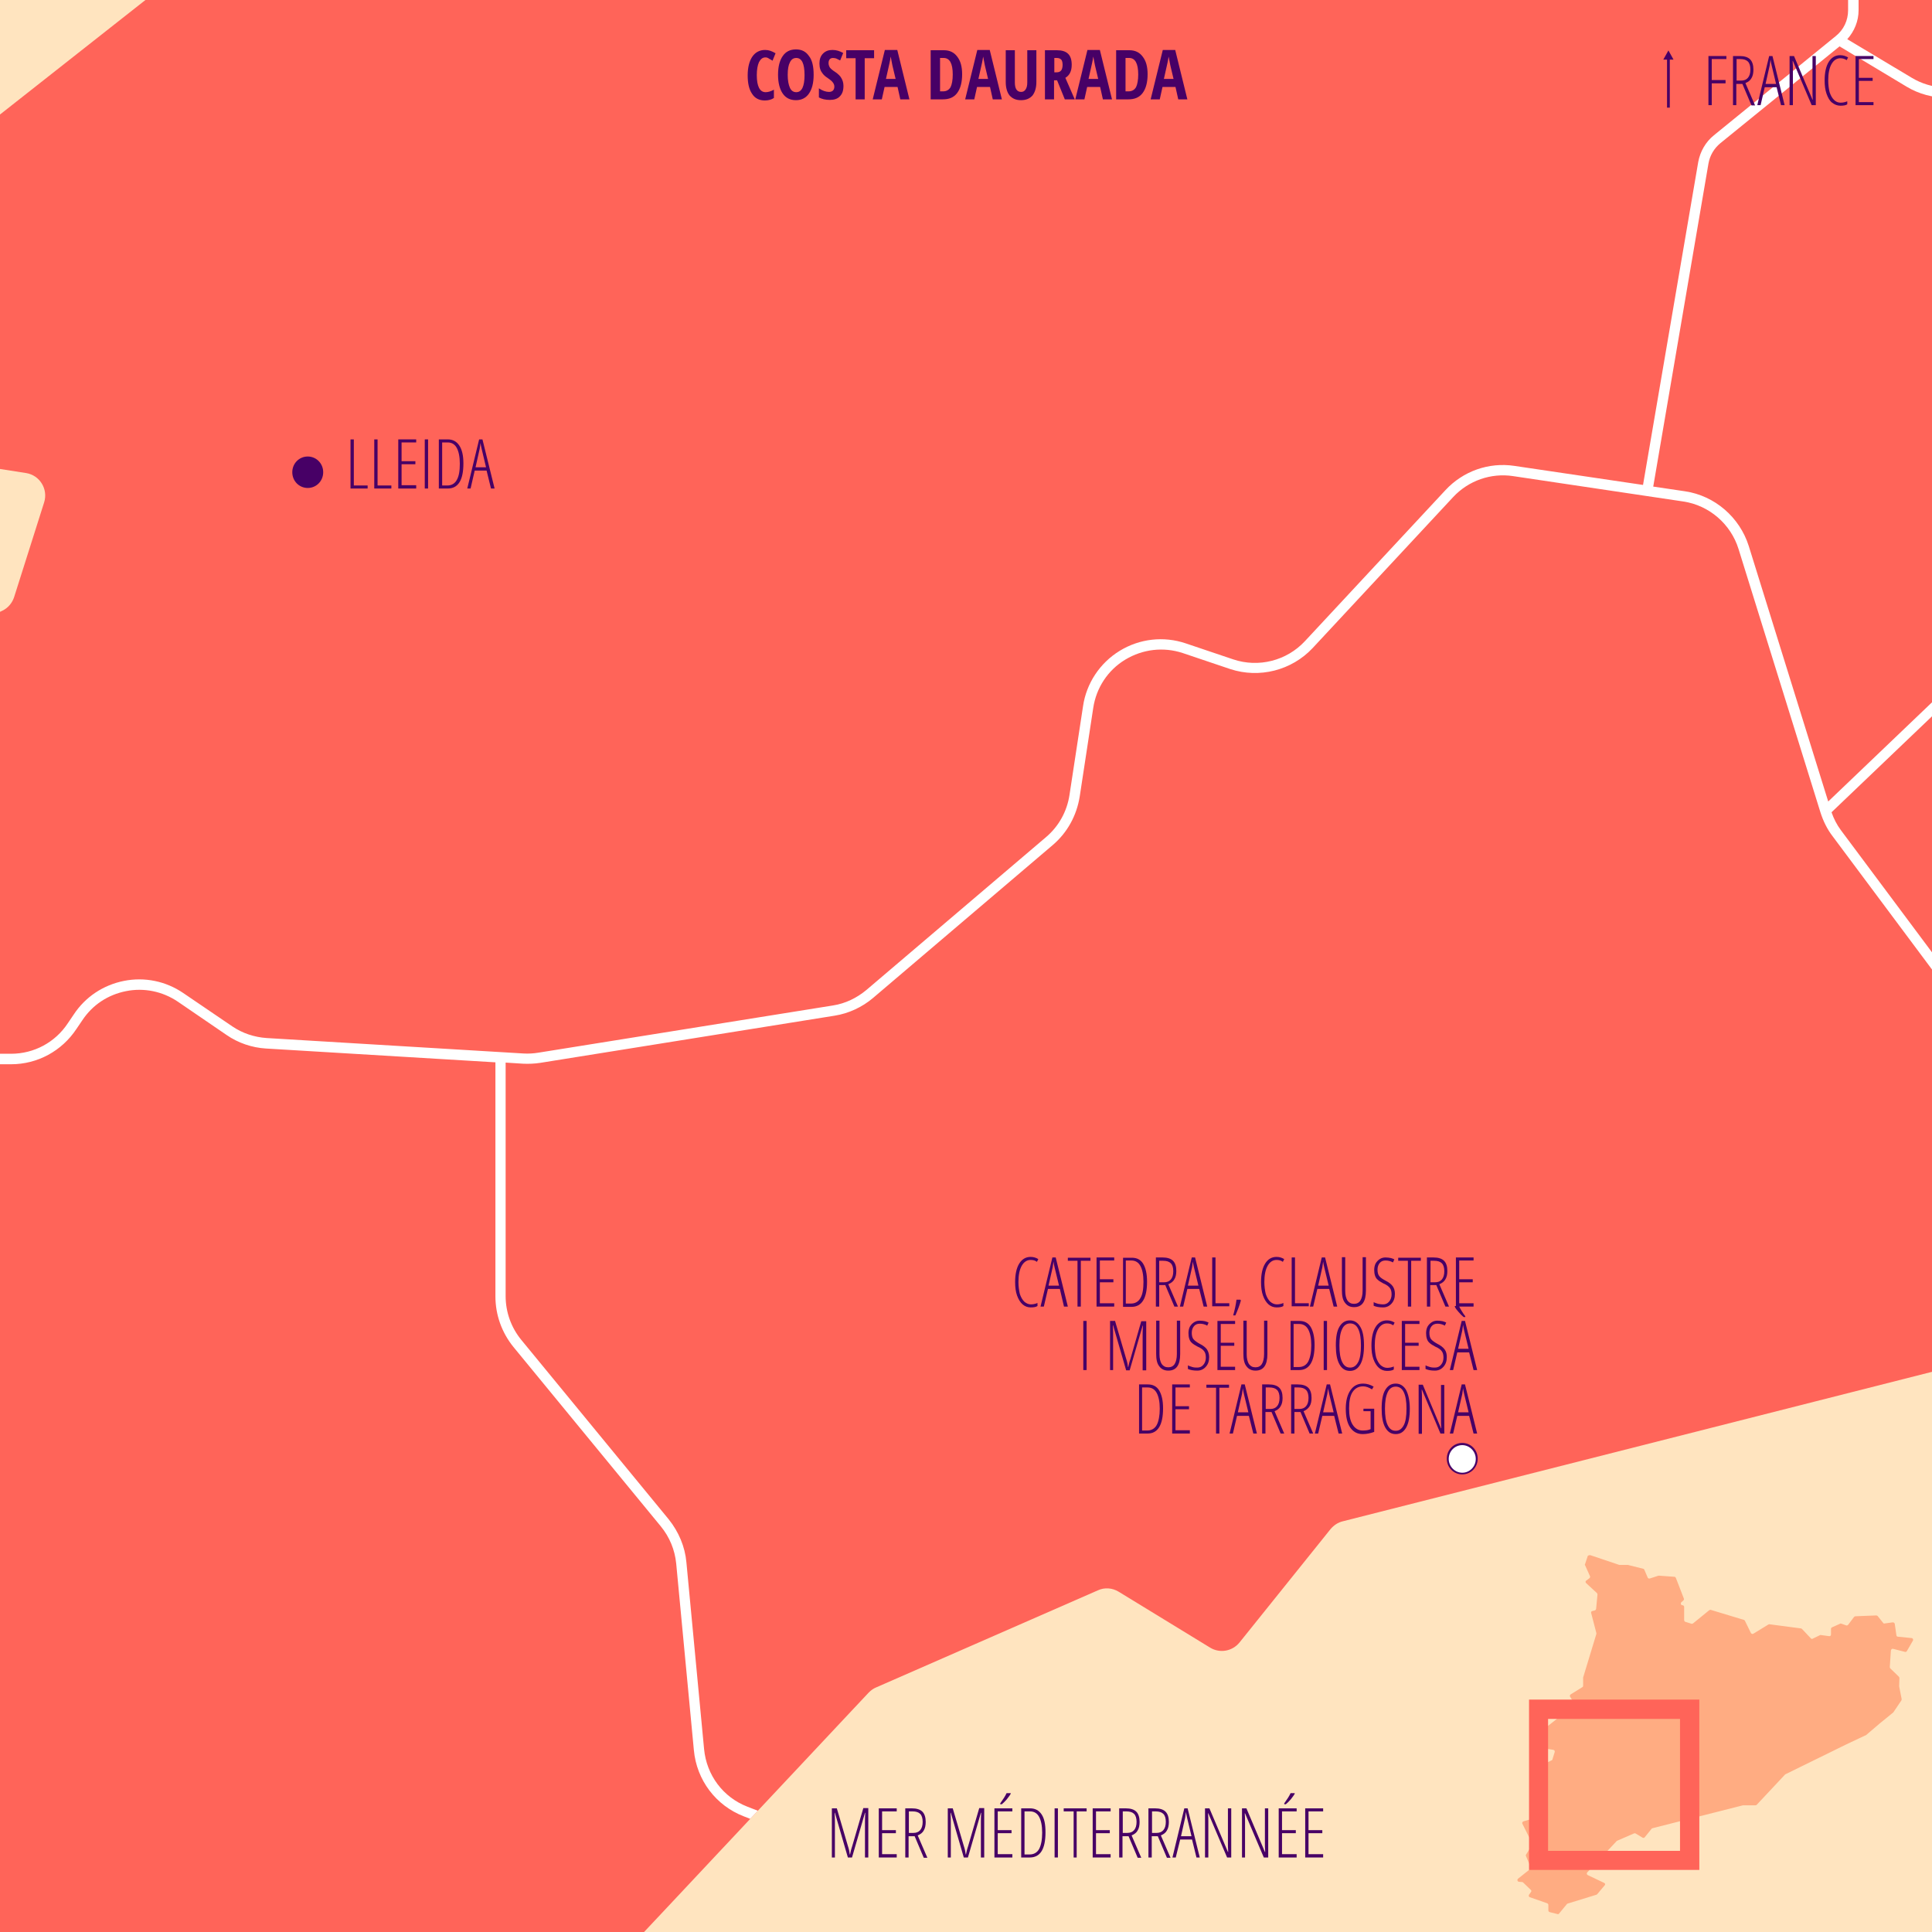 <?xml version="1.0" encoding="utf-8"?>
<!-- Generator: Adobe Illustrator 22.0.1, SVG Export Plug-In . SVG Version: 6.00 Build 0)  -->
<svg version="1.1" id="Calque_1" xmlns="http://www.w3.org/2000/svg" xmlns:xlink="http://www.w3.org/1999/xlink" x="0px" y="0px"
	 viewBox="0 0 700 700" style="enable-background:new 0 0 700 700;" xml:space="preserve">
<style type="text/css">
	.st0{clip-path:url(#SVGID_2_);}
	.st1{fill:#FFE4BF;}
	.st2{fill:#FF6459;}
	.st3{clip-path:url(#SVGID_4_);}
	.st4{fill:#FFFFFF;}
	.st5{fill:none;}
	.st6{fill:#FFAC82;}
	.st7{fill:#470066;}
	.st8{fill:none;stroke:#470066;stroke-miterlimit:10;}
</style>
<g>
	<defs>
		<rect id="SVGID_1_" width="700" height="700"/>
	</defs>
	<clipPath id="SVGID_2_">
		<use xlink:href="#SVGID_1_"  style="overflow:visible;"/>
	</clipPath>
	<g class="st0">
		<rect class="st1" width="700" height="700"/>
	</g>
	<g class="st0">
		<path class="st2" d="M185.5-780.2l140.3,47.6c0.8,0.3,1.7,0.4,2.6,0.4h36.8c0.7,0,1.4,0.1,2,0.3l75.4,19.4
			c2.5,0.6,4.5,2.4,5.5,4.8l16,38.1c1.7,3.9,6.1,5.9,10.1,4.6l41.7-14c1-0.3,2.1-0.5,3.1-0.4l75.4,5.2c3.2,0.2,5.9,2.2,7,5.2
			l39,100.5c1.2,3.2,0.4,6.9-2.2,9.2l-9.2,8.1c-5.7,5-2.2,14.4,5.4,14.4l0,0c4.5,0,8.2,3.7,8.2,8.2v64.7c0,3.5,2.2,6.7,5.6,7.8
			l29.4,9.9c2.6,0.9,5.5,0.4,7.7-1.4l79.1-63.9c2.1-1.7,4.9-2.2,7.5-1.5l160.5,48.4c2.2,0.6,3.9,2.2,5,4.2l29.9,60.2
			c2.1,4.3,7.5,5.8,11.6,3.3l72.1-44.5c1.6-1,3.5-1.4,5.3-1.1l152.9,19.9c1.9,0.2,3.6,1.1,4.9,2.6l42.4,45.9
			c2.5,2.7,6.4,3.4,9.6,1.8l33.3-16.8c1.5-0.7,3.2-1,4.8-0.8l40.4,5.8c4.9,0.7,9.3-3.1,9.3-8.1V-419c0-3.3,1.9-6.2,4.9-7.5
			l38.7-17.1c2-0.9,4.2-0.9,6.2-0.2l22.9,8.7c3.4,1.3,7.2,0.2,9.4-2.8l29.5-39.6c1.5-2,3.8-3.2,6.3-3.3l100.2-3.5
			c2.6-0.1,5.1,1.1,6.7,3.2l26.3,34.2c1.8,2.3,4.7,3.5,7.6,3.1l39.4-5.7c4.5-0.6,8.6,2.5,9.2,7.1l7.4,56.7c0.5,3.7,3.5,6.7,7.2,7.1
			l67,7.3c5.9,0.6,9.1,7.2,6.2,12.3l-29.8,51.3c-1.8,3.2-5.5,4.7-9.1,3.8l-57.3-14.8c-5-1.3-9.9,2.3-10.2,7.5l-4.8,80.2
			c-0.1,2.4,0.8,4.7,2.5,6.4l41.3,39.9c1.7,1.6,2.6,3.9,2.5,6.3l-1.7,38.5c0,0.7,0,1.3,0.2,2l12.2,61.4c0.4,2.1,0,4.3-1.2,6.2
			L1655-12.4c-0.5,0.7-1,1.3-1.7,1.9l-64.3,51.8l-64.5,55.6c-0.5,0.5-1.2,0.9-1.8,1.2l-90.5,43.2l-295.4,145.2
			c-0.9,0.4-1.7,1-2.4,1.8L995.9,436.6c-1.5,1.7-3.7,2.6-5.9,2.6h-60.8c-0.7,0-1.3,0.1-2,0.2L486.5,551.2c-1.7,0.4-3.2,1.4-4.4,2.8
			l-33,41.1c-2.6,3.2-7.1,4-10.6,1.9l-33.2-20.3c-2.3-1.4-5.1-1.6-7.5-0.5l-80.4,35.2c-1,0.4-1.9,1.1-2.7,1.9L170.5,767
			c-3.8,4.1-2.6,10.7,2.5,13l79.1,37.5c4.9,2.3,6.2,8.6,2.7,12.8L218.5,873c-1,1.2-2.3,2-3.8,2.5L75.5,919.1
			c-1.5,0.5-2.8,1.3-3.8,2.5l-38.2,45.3c-2,2.4-5.1,3.4-8.1,2.7l-37.4-8.8c-3.7-0.9-6.3-4.2-6.3-8v-27.1c0-3.5-2.2-6.6-5.4-7.7
			l-85-30.1c-5.2-1.8-7.1-8.1-3.9-12.6l9.8-13.4c2.4-3.3,2-7.9-0.9-10.8l-35.7-34.4c-1.3-1.3-3-2.1-4.9-2.2l-16.2-1.5
			c-7.3-0.7-10.1-10-4.3-14.6l59.5-47.3c2.9-2.3,3.9-6.2,2.5-9.6l-22.2-54.3c-1-2.4-0.8-5.1,0.5-7.3l29.2-48.9
			c1.4-2.4,1.5-5.4,0.3-7.9l-47.6-94.1c-2.3-4.6,0.1-10.2,5-11.6l32.5-9.5c1.9-0.5,3.5-1.7,4.5-3.4l36.5-56c0.7-1,1.5-1.9,2.6-2.5
			l27.4-16.9c2.8-1.7,4.3-4.9,3.8-8.2l-24.5-166.9c-0.5-3.6,1.3-7.1,4.6-8.6l51-24.1c2.1-1,3.6-2.8,4.3-4.9l10.9-34.4
			c1.5-4.8-1.6-9.8-6.5-10.6l-44.8-7c-3.3-0.5-6-3-6.7-6.3l-14.5-66.2c-0.7-3.1,0.5-6.3,2.9-8.2L110.1-45.2
			c3.4-2.7,4.1-7.5,1.7-11.1L91.2-86.8c-2.6-3.9-1.5-9.2,2.5-11.6l56-34.4c2.4-1.5,3.9-4.1,3.9-7v-37.4c0-0.8,0.1-1.6,0.4-2.4
			l64.3-212.5c0.4-1.4,0.5-3,0.1-4.4L192.9-495c-1.1-4.5,1.6-9,6.1-10l10.4-2.4c3.4-0.8,6-3.7,6.3-7.2l6.6-70.8
			c0.2-2.5-0.7-5-2.5-6.7l-51.8-49c-3.6-3.4-3.4-9.3,0.5-12.4l15.7-12.6c2.9-2.3,3.9-6.4,2.3-9.8l-24-53.2c-0.9-1.9-1-4-0.3-6
			l13.2-39.8C176.6-779.4,181.3-781.7,185.5-780.2z"/>
	</g>
	<g class="st0">
		<defs>
			<path id="SVGID_3_" d="M185.5-780.2l140.3,47.6c0.8,0.3,1.7,0.4,2.6,0.4h36.8c0.7,0,1.4,0.1,2,0.3l75.4,19.4
				c2.5,0.6,4.5,2.4,5.5,4.8l16,38.1c1.7,3.9,6.1,5.9,10.1,4.6l41.7-14c1-0.3,2.1-0.5,3.1-0.4l75.4,5.2c3.2,0.2,5.9,2.2,7,5.2
				l39,100.5c1.2,3.2,0.4,6.9-2.2,9.2l-9.2,8.1c-5.7,5-2.2,14.4,5.4,14.4l0,0c4.5,0,8.2,3.7,8.2,8.2v64.7c0,3.5,2.2,6.7,5.6,7.8
				l29.4,9.9c2.6,0.9,5.5,0.4,7.7-1.4l79.1-63.9c2.1-1.7,4.9-2.2,7.5-1.5l160.5,48.4c2.2,0.6,3.9,2.2,5,4.2l29.9,60.2
				c2.1,4.3,7.5,5.8,11.6,3.3l72.1-44.5c1.6-1,3.5-1.4,5.3-1.1l152.9,19.9c1.9,0.2,3.6,1.1,4.9,2.6l42.4,45.9
				c2.5,2.7,6.4,3.4,9.6,1.8l33.3-16.8c1.5-0.7,3.2-1,4.8-0.8l40.4,5.8c4.9,0.7,9.3-3.1,9.3-8.1V-419c0-3.3,1.9-6.2,4.9-7.5
				l38.7-17.1c2-0.9,4.2-0.9,6.2-0.2l22.9,8.7c3.4,1.3,7.2,0.2,9.4-2.8l29.5-39.6c1.5-2,3.8-3.2,6.3-3.3l100.2-3.5
				c2.6-0.1,5.1,1.1,6.7,3.2l26.3,34.2c1.8,2.3,4.7,3.5,7.6,3.1l39.4-5.7c4.5-0.6,8.6,2.5,9.2,7.1l7.4,56.7c0.5,3.7,3.5,6.7,7.2,7.1
				l67,7.3c5.9,0.6,9.1,7.2,6.2,12.3l-29.8,51.3c-1.8,3.2-5.5,4.7-9.1,3.8l-57.3-14.8c-5-1.3-9.9,2.3-10.2,7.5l-4.8,80.2
				c-0.1,2.4,0.8,4.7,2.5,6.4l41.3,39.9c1.7,1.6,2.6,3.9,2.5,6.3l-1.7,38.5c0,0.7,0,1.3,0.2,2l12.2,61.4c0.4,2.1,0,4.3-1.2,6.2
				L1655-12.4c-0.5,0.7-1,1.3-1.7,1.9l-64.3,51.8l-64.5,55.6c-0.5,0.5-1.2,0.9-1.8,1.2l-90.5,43.2l-295.4,145.2
				c-0.9,0.4-1.7,1-2.4,1.8L995.9,436.6c-1.5,1.7-3.7,2.6-5.9,2.6h-60.8c-0.7,0-1.3,0.1-2,0.2L486.5,551.2c-1.7,0.4-3.2,1.4-4.4,2.8
				l-33,41.1c-2.6,3.2-7.1,4-10.6,1.9l-33.2-20.3c-2.3-1.4-5.1-1.6-7.5-0.5l-80.4,35.2c-1,0.4-1.9,1.1-2.7,1.9L170.5,767
				c-3.8,4.1-2.6,10.7,2.5,13l79.1,37.5c4.9,2.3,6.2,8.6,2.7,12.8L218.5,873c-1,1.2-2.3,2-3.8,2.5L75.5,919.1
				c-1.5,0.5-2.8,1.3-3.8,2.5l-38.2,45.3c-2,2.4-5.1,3.4-8.1,2.7l-37.4-8.8c-3.7-0.9-6.3-4.2-6.3-8v-27.1c0-3.5-2.2-6.6-5.4-7.7
				l-85-30.1c-5.2-1.8-7.1-8.1-3.9-12.6l9.8-13.4c2.4-3.3,2-7.9-0.9-10.8l-35.7-34.4c-1.3-1.3-3-2.1-4.9-2.2l-16.2-1.5
				c-7.3-0.7-10.1-10-4.3-14.6l59.5-47.3c2.9-2.3,3.9-6.2,2.5-9.6l-22.2-54.3c-1-2.4-0.8-5.1,0.5-7.3l29.2-48.9
				c1.4-2.4,1.5-5.4,0.3-7.9l-47.6-94.1c-2.3-4.6,0.1-10.2,5-11.6l32.5-9.5c1.9-0.5,3.5-1.7,4.5-3.4l36.5-56c0.7-1,1.5-1.9,2.6-2.5
				l27.4-16.9c2.8-1.7,4.3-4.9,3.8-8.2l-24.5-166.9c-0.5-3.6,1.3-7.1,4.6-8.6l51-24.1c2.1-1,3.6-2.8,4.3-4.9l10.9-34.4
				c1.5-4.8-1.6-9.8-6.5-10.6l-44.8-7c-3.3-0.5-6-3-6.7-6.3l-14.5-66.2c-0.7-3.1,0.5-6.3,2.9-8.2L110.1-45.2
				c3.4-2.7,4.1-7.5,1.7-11.1L91.2-86.8c-2.6-3.9-1.5-9.2,2.5-11.6l56-34.4c2.4-1.5,3.9-4.1,3.9-7v-37.4c0-0.8,0.1-1.6,0.4-2.4
				l64.3-212.5c0.4-1.4,0.5-3,0.1-4.4L192.9-495c-1.1-4.5,1.6-9,6.1-10l10.4-2.4c3.4-0.8,6-3.7,6.3-7.2l6.6-70.8
				c0.2-2.5-0.7-5-2.5-6.7l-51.8-49c-3.6-3.4-3.4-9.3,0.5-12.4l15.7-12.6c2.9-2.3,3.9-6.4,2.3-9.8l-24-53.2c-0.9-1.9-1-4-0.3-6
				l13.2-39.8C176.6-779.4,181.3-781.7,185.5-780.2z"/>
		</defs>
		<clipPath id="SVGID_4_">
			<use xlink:href="#SVGID_3_"  style="overflow:visible;"/>
		</clipPath>
		<g class="st3">
			<path class="st4" d="M1187.6,227.8c-11.4-7.4-26.2-4.8-34.6,5.9c-2.3,3-5.4,5.4-9,6.9l-107.8,45.3c-9.7,4.1-16,13.5-16,24.1v25.4
				c0,10,5.8,19.2,14.7,23.5l5.2,2.5c4.9,2.4,8.8,6.5,10.8,11.5l5.8,14c0.3,0.7,1,1.2,1.7,1.2c0.2,0,0.5,0,0.7-0.1
				c1-0.4,1.4-1.5,1-2.5l-5.8-14c-2.4-5.9-6.9-10.7-12.7-13.5l-5.2-2.5c-7.6-3.7-12.6-11.6-12.6-20.1V310c0-9,5.4-17.1,13.7-20.6
				l107.8-45.3c4.1-1.7,7.7-4.5,10.5-8.1c7.1-9.2,19.8-11.4,29.6-5.1l37.5,24.3c0.9,0.6,2,0.3,2.6-0.6c0.6-0.9,0.3-2-0.6-2.6
				L1187.6,227.8z"/>
		</g>
		<g class="st3">
			<path class="st4" d="M205.5-568.3c0.4,0,0.7-0.1,1.1-0.3l48.3-33.9c6.2-4.3,13.9-5.6,21.1-3.5l63.1,18.6
				c7.2,2.1,14.9,1.3,21.5-2.3l8.6-4.6c11.5-6.2,17.3-19.4,14.1-32.2l-3-12.2c-2.3-9.3,0.9-19.2,8.3-25.3l5.8-4.8
				c5.1-4.2,8.6-10.1,9.9-16.6l9.4-47.8c0.2-1-0.5-2-1.5-2.2c-1-0.2-2,0.5-2.2,1.5l-9.4,47.8c-1.1,5.6-4.2,10.8-8.6,14.4l-5.8,4.8
				c-8.5,7-12.2,18.4-9.5,29.1l3,12.2c2.7,11.1-2.3,22.5-12.3,27.9l-8.6,4.6c-5.8,3.1-12.4,3.8-18.7,2l-63.1-18.6
				c-8.3-2.5-17.2-1-24.3,4l-48.3,33.9c-0.8,0.6-1.1,1.8-0.5,2.6C204.4-568.6,204.9-568.3,205.5-568.3z"/>
		</g>
		<g class="st3">
			<path class="st4" d="M1472.7,148.3l-42.6-27.2c-2.5-1.6-4.1-4.2-4.5-7.1l-4.3-35.5c-0.8-6.8-6.6-12-13.4-12h-32.6
				c-3.3,0-6.4,1.2-8.9,3.3l-24.6,21.5c-2.9,2.6-7,3.2-10.5,1.5c-3.5-1.6-5.7-5.1-5.7-9c0-4.8-2.6-9.4-6.8-11.8l-65.7-38.3
				c-1.7-1-3.1-2.5-4-4.4l-17-36.5c-0.8-1.7-1.1-3.5-0.9-5.3l6.7-58.3c0.2-1.9,1-3.7,2.2-5.2l46.6-56c1.2-1.5,2.8-2.5,4.6-3.1
				l50.8-16c4.1-1.3,7.4-4.5,8.8-8.6l35.9-106.1c1-3.1,3.5-5.5,6.6-6.3l14.3-4c7.1-2,11.2-9.2,9.5-16.3l-6.9-28.6
				c-1.2-4.8-4.8-8.6-9.5-9.9l-39.8-11.3c-1.2-0.3-2.3-0.9-3.3-1.7l-80.3-62.4c-0.8-0.6-2-0.5-2.6,0.3c-0.6,0.8-0.5,2,0.3,2.6
				l80.3,62.4c1.4,1.1,2.9,1.9,4.6,2.3l39.8,11.3c3.4,1,6,3.7,6.9,7.2l6.9,28.6c1.3,5.2-1.8,10.4-6.9,11.8l-14.3,4
				c-4.3,1.2-7.7,4.5-9.2,8.7l-35.9,106.1c-1,3-3.4,5.3-6.4,6.2l-50.8,16c-1.9,0.6-3.5,1.7-4.9,3L1161-247.1
				c-8.3-7.4-20.3-9.1-30.4-4.6l-41.1,18.6c-4.1,1.9-8.7,2.6-13.2,2l-33.9-4.3c-5.9-0.8-11.8,0.4-17.1,3.2l-19.8,10.8
				c-7.7,4.2-12.9,11.5-14.5,20.1l-8.1,45.3c-0.5,3-1.6,5.9-3.2,8.5l-21.6,35.7c-5.8,9.6-17.4,14.1-28.1,10.9l-4.8-1.4
				c-6.4-1.9-13.3-1.5-19.3,1.2L865-83.2c-3.1,1.3-6.4,2-9.8,2h-78.1c-8.3,0-16.2,3.6-21.6,10c-5.4,6.3-7.8,14.7-6.5,22.9l6,39.6
				c1.6,10.8-4.1,21.6-14,26.3l-25.2,11.8c-7.4,3.5-16.1,3-23.1-1.2l-23.4-14c2.6-2.9,4.1-6.6,4.1-10.5v-56.5
				c0-6.2-3.6-11.8-9.2-14.4l-57.1-26.6c-1.5-0.7-3.1-1.2-4.7-1.3l-53.9-6.6c-2.7-0.3-5.3-1.6-7.2-3.6l-39.4-41
				c-1.8-1.9-3-4.4-3.3-7l-8-68.8c-0.9-8-7.7-14-15.7-14c-5.3,0-10.3,2.7-13.2,7.2l-42.3,64.9c-1.8,2.8-4.7,4.7-8,5.3l-47.6,8.3
				c-0.7,0.1-1.4,0.2-2.1,0.2h-39.9c-1.4,0-2.8-0.2-4.2-0.7l-21.3-7.9c-1.7-0.6-3.6-1-5.4-1H180.3c-1.1,0-2.3,0.1-3.4,0.4l-42.1,9.2
				c-1,0.2-1.6,1.2-1.4,2.2c0.2,1,1.2,1.7,2.2,1.4l42.1-9.2c0.8-0.2,1.7-0.3,2.6-0.3H291c1.4,0,2.8,0.2,4.2,0.7l21.3,7.9
				c1.7,0.6,3.6,1,5.4,1h39.9c0.9,0,1.8-0.1,2.7-0.2l47.6-8.3c4.3-0.7,8.1-3.3,10.5-6.9l42.3-64.9c2.2-3.4,6-5.5,10.1-5.5
				c6.1,0,11.3,4.6,12,10.7l8,68.8c0.4,3.4,1.9,6.7,4.3,9.2l39.3,41c2.5,2.6,5.9,4.3,9.4,4.7l53.9,6.6c1.2,0.2,2.5,0.5,3.6,1
				l57.1,26.6c4.2,2,7,6.3,7,11V3.7c0,3.7-1.6,7.1-4.5,9.4L621,49c-3,2.4-5,5.9-5.7,9.7l-20,117l-46.6-6.9c-9.3-1.4-18.6,1.9-25,8.8
				l-50.9,54.7c-6.6,7.1-16.8,9.7-26,6.6l-17.2-5.8c-8-2.7-16.7-1.7-23.9,2.7c-7.2,4.4-12.1,11.8-13.3,20.1l-4.9,32.1
				c-0.9,6-3.9,11.4-8.5,15.3l-65.1,55.4c-3.5,2.9-7.6,4.9-12.1,5.6l-106.7,17.1c-1.8,0.3-3.6,0.4-5.4,0.3l-93.1-5.6
				c-4.4-0.3-8.7-1.7-12.4-4.2l-17.8-12.1c-6.3-4.3-14-5.9-21.5-4.4c-7.5,1.5-14,5.8-18.2,12.2l-2.1,3.1c-4.6,7-12.3,11.1-20.6,11.1
				h-55.4c-1,0-1.9,0.8-1.9,1.9s0.8,1.9,1.9,1.9H4c9.6,0,18.4-4.8,23.7-12.8l2.1-3.1c3.7-5.6,9.3-9.3,15.9-10.6
				c6.5-1.3,13.2,0.1,18.7,3.8L82.1,375c4.2,2.9,9.2,4.6,14.3,4.9l83.1,5v84.8c0,6.7,2.3,13.1,6.5,18.3l53.4,65
				c3.2,3.9,5.1,8.5,5.6,13.5l6.4,67.6c1,10.9,8,20.1,18.1,24l23.2,9c0.2,0.1,0.4,0.1,0.7,0.1c0.7,0,1.5-0.5,1.7-1.2
				c0.4-1-0.1-2.1-1.1-2.4l-23.2-9c-8.8-3.4-14.8-11.4-15.7-20.9l-6.4-67.6c-0.5-5.7-2.8-11.1-6.4-15.6l-53.4-65
				c-3.7-4.5-5.7-10.1-5.7-15.9v-84.6l6.3,0.4c2.1,0.1,4.2,0,6.2-0.3L302.4,368c5.1-0.8,10-3.1,13.9-6.4l65.1-55.4
				c5.3-4.5,8.7-10.7,9.8-17.6l4.9-32.1c1.1-7.3,5.3-13.7,11.6-17.5c6.3-3.8,13.8-4.7,20.8-2.4l17.2,5.8c10.6,3.5,22.3,0.5,29.9-7.6
				l50.9-54.7c5.6-6,13.7-8.8,21.7-7.6l61.7,9.2c9.4,1.4,17.2,8.2,20,17.2l29.7,95.5c1,3.1,2.4,6,4.4,8.6l67.8,90.9
				c1,1.4,1.9,2.8,2.6,4.4l14.4,31c1.9,4,2.6,8.4,2.2,12.8l-5.6,62.9c-0.1,1,0.7,1.9,1.7,2c0.1,0,0.1,0,0.2,0c1,0,1.8-0.7,1.9-1.7
				l5.6-62.9c0.4-5.1-0.4-10.1-2.6-14.7l-14.4-31c-0.8-1.8-1.8-3.5-3-5l-67.8-90.9c-1.5-2-2.6-4.2-3.4-6.5l64.7-61.8
				c3.8-3.6,9.1-5.3,14.2-4.4l71.8,11.5c3.6,0.6,7.3,0.2,10.7-1.1l41.3-16.1c9.5-3.7,14.9-13.7,12.6-23.8l-2.3-10.2
				c-1-4.5-0.1-9.2,2.4-13.1l31.6-47.7c3.5-5.2,9.5-8.1,15.7-7.4l33.1,3.5c9.8,1.1,19-5.1,21.8-14.6l21.8-73c2-6.7,7.7-11.4,14.7-12
				l31.6-2.8c7-0.6,13.7,3.3,16.7,9.7l8.1,17.3c3.4,7.2,10.7,11.9,18.6,11.9c8.6,0,16.3-5.4,19.3-13.5l2.8-7.6
				c2.7-7.4,10-11.9,17.8-10.9l40.1,4.9c4.4,0.6,9-0.4,13.1-2.8l43.9-33.7l16,34.4c1.2,2.5,3.1,4.6,5.5,6l65.7,38.3
				c3,1.8,4.9,5,4.9,8.5c0,5.4,3,10.2,7.9,12.4s10.5,1.4,14.5-2.1l24.6-21.5c1.8-1.6,4.1-2.4,6.4-2.4h32.6c5,0,9.1,3.7,9.7,8.7
				l4.3,35.5c0.5,4.1,2.8,7.7,6.2,9.9l42.6,27.2c0.3,0.2,0.7,0.3,1,0.3c0.6,0,1.2-0.3,1.6-0.9C1473.9,150,1473.6,148.8,1472.7,148.3
				z M1183.8,27.3c-3.2,1.9-6.9,2.6-10.5,2.2l-40.1-4.9c-9.5-1.2-18.4,4.3-21.8,13.3l-2.8,7.6c-2.4,6.6-8.8,11-15.8,11
				c-6.5,0-12.5-3.8-15.2-9.7l-8.1-17.3c-3.6-7.8-11.9-12.6-20.4-11.8l-31.6,2.8c-8.4,0.7-15.5,6.5-17.9,14.7l-21.8,73
				c-2.3,7.8-9.8,12.8-17.9,12l-33.1-3.5c-7.6-0.8-15,2.7-19.2,9.1L876,173.3c-3.1,4.7-4.2,10.5-3,15.9l2.3,10.2
				c1.8,8.2-2.5,16.4-10.3,19.4L823.7,235c-2.8,1.1-5.8,1.4-8.7,0.9l-71.8-11.5c-6.3-1-12.8,1-17.4,5.4l-63.4,60.6l-28.8-92.6
				c-3.3-10.4-12.3-18.2-23.1-19.8l-11.5-1.7l20-117c0.5-2.9,2-5.5,4.3-7.4l43.2-35.1l24.3,14.6c4.5,2.7,9.5,4,14.6,4
				c4.1,0,8.2-0.9,12-2.7L742.7,21c11.4-5.3,18-17.8,16.1-30.2l-6-39.6c-1.1-7.2,1-14.4,5.7-19.9c4.7-5.5,11.5-8.7,18.7-8.7h78.1
				c3.9,0,7.7-0.8,11.3-2.3l40.9-17.7c5.3-2.3,11.3-2.7,16.8-1l4.8,1.4c12.4,3.7,25.7-1.5,32.4-12.6l21.6-35.7
				c1.8-3,3.1-6.3,3.7-9.8l8.1-45.3c1.3-7.5,5.9-13.8,12.6-17.5l19.8-10.8c4.6-2.5,9.7-3.4,14.8-2.8l33.9,4.3
				c5.2,0.7,10.5-0.1,15.2-2.3l41.1-18.6c8.8-4,19.2-2.4,26.4,3.9l124.2,111.5l-45.4,54.6c-1.7,2-2.8,4.5-3.1,7.2l-6.7,58.3
				c-0.2,2,0.1,4,0.7,5.8L1183.8,27.3z"/>
		</g>
	</g>
	<g class="st0">
		<rect class="st5" width="700" height="700"/>
	</g>
	<g class="st0">
		<path class="st6" d="M576.3,563.5l10.4,3.5c0.1,0,0.1,0,0.2,0h2.7c0.1,0,0.1,0,0.2,0l5.6,1.4c0.2,0,0.3,0.2,0.4,0.4l1.2,2.8
			c0.1,0.3,0.5,0.4,0.8,0.3l3.1-1c0.1,0,0.2,0,0.2,0l5.6,0.4c0.2,0,0.4,0.2,0.5,0.4l2.9,7.5c0.1,0.2,0,0.5-0.2,0.7l-0.7,0.6
			c-0.4,0.4-0.2,1.1,0.4,1.1l0,0c0.3,0,0.6,0.3,0.6,0.6v4.8c0,0.3,0.2,0.5,0.4,0.6l2.2,0.7c0.2,0.1,0.4,0,0.6-0.1l5.9-4.8
			c0.2-0.1,0.4-0.2,0.6-0.1l11.9,3.6c0.2,0,0.3,0.2,0.4,0.3l2.2,4.5c0.2,0.3,0.6,0.4,0.9,0.2l5.4-3.3c0.1-0.1,0.3-0.1,0.4-0.1
			l11.4,1.5c0.1,0,0.3,0.1,0.4,0.2l3.2,3.4c0.2,0.2,0.5,0.3,0.7,0.1l2.5-1.2c0.1-0.1,0.2-0.1,0.4-0.1l3,0.4c0.4,0.1,0.7-0.2,0.7-0.6
			v-2c0-0.2,0.1-0.5,0.4-0.6l2.9-1.3c0.1-0.1,0.3-0.1,0.5,0l1.7,0.6c0.3,0.1,0.5,0,0.7-0.2l2.2-2.9c0.1-0.1,0.3-0.2,0.5-0.2l7.5-0.3
			c0.2,0,0.4,0.1,0.5,0.2l2,2.5c0.1,0.2,0.3,0.3,0.6,0.2l2.9-0.4c0.3,0,0.6,0.2,0.7,0.5l0.6,4.2c0,0.3,0.3,0.5,0.5,0.5l5,0.5
			c0.4,0,0.7,0.5,0.5,0.9l-2.2,3.8c-0.1,0.2-0.4,0.4-0.7,0.3l-4.3-1.1c-0.4-0.1-0.7,0.2-0.8,0.6l-0.4,6c0,0.2,0.1,0.4,0.2,0.5l3.1,3
			c0.1,0.1,0.2,0.3,0.2,0.5l-0.1,2.9c0,0,0,0.1,0,0.1l0.9,4.6c0,0.2,0,0.3-0.1,0.5l-2.9,4.3c0,0.1-0.1,0.1-0.1,0.1l-4.8,3.9
			l-4.8,4.1c0,0-0.1,0.1-0.1,0.1L669,632l-22,10.8c-0.1,0-0.1,0.1-0.2,0.1l-10.3,11c-0.1,0.1-0.3,0.2-0.4,0.2h-4.5c0,0-0.1,0-0.1,0
			l-32.8,8.3c-0.1,0-0.2,0.1-0.3,0.2l-2.5,3.1c-0.2,0.2-0.5,0.3-0.8,0.1l-2.5-1.5c-0.2-0.1-0.4-0.1-0.6,0l-6,2.6
			c-0.1,0-0.1,0.1-0.2,0.1l-10.7,11.4c-0.3,0.3-0.2,0.8,0.2,1l5.9,2.8c0.4,0.2,0.5,0.6,0.2,0.9l-2.7,3.2c-0.1,0.1-0.2,0.2-0.3,0.2
			l-10.4,3.2c-0.1,0-0.2,0.1-0.3,0.2l-2.8,3.4c-0.1,0.2-0.4,0.3-0.6,0.2l-2.8-0.7c-0.3-0.1-0.5-0.3-0.5-0.6v-2
			c0-0.3-0.2-0.5-0.4-0.6l-6.3-2.2c-0.4-0.1-0.5-0.6-0.3-0.9l0.7-1c0.2-0.2,0.2-0.6-0.1-0.8l-2.7-2.6c-0.1-0.1-0.2-0.2-0.4-0.2
			l-1.2-0.1c-0.5-0.1-0.7-0.7-0.3-1.1l4.4-3.5c0.2-0.2,0.3-0.5,0.2-0.7l-1.7-4c-0.1-0.2-0.1-0.4,0-0.5l2.2-3.6
			c0.1-0.2,0.1-0.4,0-0.6l-3.5-7c-0.2-0.3,0-0.8,0.4-0.9l2.4-0.7c0.1,0,0.3-0.1,0.3-0.3l2.7-4.2c0-0.1,0.1-0.1,0.2-0.2l2-1.3
			c0.2-0.1,0.3-0.4,0.3-0.6l-1.8-12.4c0-0.3,0.1-0.5,0.3-0.6l3.8-1.8c0.2-0.1,0.3-0.2,0.3-0.4l0.8-2.6c0.1-0.4-0.1-0.7-0.5-0.8
			l-3.3-0.5c-0.2,0-0.4-0.2-0.5-0.5l-1.1-4.9c-0.1-0.2,0-0.5,0.2-0.6l12.2-9.6c0.3-0.2,0.3-0.6,0.1-0.8l-1.5-2.3
			c-0.2-0.3-0.1-0.7,0.2-0.9l4.2-2.6c0.2-0.1,0.3-0.3,0.3-0.5v-2.8c0-0.1,0-0.1,0-0.2l4.8-15.8c0-0.1,0-0.2,0-0.3l-1.9-7.3
			c-0.1-0.3,0.1-0.7,0.5-0.7l0.8-0.2c0.3-0.1,0.4-0.3,0.5-0.5l0.5-5.3c0-0.2-0.1-0.4-0.2-0.5l-3.9-3.6c-0.3-0.3-0.3-0.7,0-0.9
			l1.2-0.9c0.2-0.2,0.3-0.5,0.2-0.7l-1.8-4c-0.1-0.1-0.1-0.3,0-0.4l1-3C575.6,563.5,576,563.4,576.3,563.5z"/>
	</g>
	<g class="st0">
		<path class="st2" d="M615.6,677.5H554v-61.7h61.7V677.5z M560.9,670.6h47.8v-47.8h-47.8V670.6z"/>
	</g>
	<g class="st0">
		<rect class="st5" width="700" height="700"/>
	</g>
	<g class="st0">
		<rect class="st5" width="700" height="700"/>
	</g>
</g>
<g>
	<ellipse class="st4" cx="529.8" cy="528.6" rx="5.3" ry="5.3"/>
	<path class="st7" d="M529.8,534.2c-3.1,0-5.6-2.5-5.6-5.7s2.5-5.7,5.6-5.7c3.1,0,5.6,2.5,5.6,5.7S532.9,534.2,529.8,534.2z
		 M529.8,523.6c-2.7,0-4.9,2.2-4.9,5c0,2.7,2.2,5,4.9,5c2.7,0,4.9-2.2,4.9-5C534.7,525.9,532.5,523.6,529.8,523.6z"/>
</g>
<g>
	<g>
		<path class="st7" d="M373.4,456.5c-1.3,0-2.4,0.7-3.2,2.1c-0.8,1.4-1.2,3.4-1.2,5.9c0,1.6,0.2,3,0.5,4.3c0.4,1.2,0.9,2.1,1.6,2.8
			c0.7,0.6,1.5,1,2.4,1c0.9,0,1.7-0.2,2.4-0.5v1.1c-0.6,0.4-1.5,0.5-2.5,0.5c-1.1,0-2.1-0.4-2.9-1.1c-0.8-0.7-1.5-1.8-2-3.2
			c-0.5-1.4-0.7-3-0.7-4.9c0-2.8,0.5-5.1,1.5-6.7s2.4-2.4,4.1-2.4c1.1,0,2,0.3,2.8,0.8l-0.5,1C375.1,456.7,374.3,456.5,373.4,456.5z
			"/>
	</g>
	<g>
		<path class="st7" d="M385.5,473.4L384,467h-4.3l-1.5,6.4h-1.2l4.3-17.8h1.2l4.4,17.8H385.5z M383.7,465.8l-1.6-6.6
			c-0.2-0.7-0.3-1.5-0.4-2.1c-0.1,0.7-0.2,1.4-0.3,2.1l-1.5,6.6H383.7z"/>
	</g>
	<g>
		<path class="st7" d="M391.6,473.4h-1.2v-16.6h-3.5v-1.1h8.2v1.1h-3.5V473.4z"/>
	</g>
	<g>
		<path class="st7" d="M403.7,473.4h-6.4v-17.8h6.4v1.1h-5.2v6.8h4.9v1.1h-4.9v7.6h5.2V473.4z"/>
	</g>
	<g>
		<path class="st7" d="M415.6,464.4c0,6-1.9,9.1-5.6,9.1h-3.1v-17.8h3.2c1.8,0,3.2,0.7,4.1,2.2S415.6,461.5,415.6,464.4z
			 M414.3,464.4c0-2.5-0.4-4.4-1.1-5.7c-0.7-1.3-1.8-2-3.3-2h-2v15.6h1.9c1.5,0,2.7-0.7,3.4-2C414,469,414.3,467,414.3,464.4z"/>
	</g>
	<g>
		<path class="st7" d="M420,465.6v7.8h-1.2v-17.8h2.4c1.7,0,3,0.4,3.8,1.2c0.8,0.8,1.2,2,1.2,3.7c0,1.2-0.2,2.2-0.7,3
			c-0.4,0.8-1.2,1.4-2.2,1.8l3.5,8.1h-1.3l-3.3-7.8H420z M420,464.6h1.7c1.1,0,1.9-0.3,2.5-1c0.6-0.7,0.9-1.7,0.9-3
			c0-1.3-0.3-2.3-0.9-2.9c-0.6-0.6-1.5-0.9-2.8-0.9H420V464.6z"/>
	</g>
	<g>
		<path class="st7" d="M436.1,473.4l-1.6-6.4h-4.3l-1.5,6.4h-1.2l4.3-17.8h1.2l4.4,17.8H436.1z M434.2,465.8l-1.6-6.6
			c-0.2-0.7-0.3-1.5-0.4-2.1c-0.1,0.7-0.2,1.4-0.3,2.1l-1.5,6.6H434.2z"/>
	</g>
	<g>
		<path class="st7" d="M439.2,473.4v-17.8h1.2v16.6h5v1.1H439.2z"/>
	</g>
	<g>
		<path class="st7" d="M449.6,471.2c-0.5,1.8-1.2,3.6-2,5.4h-0.8c0.6-2.1,1-4,1.2-5.7h1.4L449.6,471.2z"/>
	</g>
	<g>
		<path class="st7" d="M462.5,456.5c-1.3,0-2.4,0.7-3.2,2.1c-0.8,1.4-1.2,3.4-1.2,5.9c0,1.6,0.2,3,0.5,4.3c0.4,1.2,0.9,2.1,1.6,2.8
			c0.7,0.6,1.5,1,2.4,1c0.9,0,1.7-0.2,2.4-0.5v1.1c-0.6,0.4-1.5,0.5-2.5,0.5c-1.1,0-2.1-0.4-2.9-1.1c-0.8-0.7-1.5-1.8-2-3.2
			c-0.5-1.4-0.7-3-0.7-4.9c0-2.8,0.5-5.1,1.5-6.7s2.4-2.4,4.1-2.4c1.1,0,2,0.3,2.8,0.8l-0.5,1C464.2,456.7,463.4,456.5,462.5,456.5z
			"/>
	</g>
	<g>
		<path class="st7" d="M468,473.4v-17.8h1.2v16.6h5v1.1H468z"/>
	</g>
	<g>
		<path class="st7" d="M483.2,473.4l-1.6-6.4h-4.3l-1.5,6.4h-1.2l4.3-17.8h1.2l4.4,17.8H483.2z M481.4,465.8l-1.6-6.6
			c-0.2-0.7-0.3-1.5-0.4-2.1c-0.1,0.7-0.2,1.4-0.3,2.1l-1.5,6.6H481.4z"/>
	</g>
	<g>
		<path class="st7" d="M494.9,455.6v12c0,4-1.4,6-4.3,6c-1.4,0-2.5-0.5-3.3-1.6c-0.8-1-1.1-2.5-1.1-4.5v-12h1.2v12.2
			c0,1.5,0.3,2.7,0.8,3.5c0.6,0.8,1.3,1.2,2.4,1.2c1,0,1.8-0.4,2.3-1.2c0.5-0.8,0.8-2,0.8-3.6v-12.1H494.9z"/>
	</g>
	<g>
		<path class="st7" d="M505.4,468.8c0,1.5-0.4,2.6-1.2,3.5c-0.8,0.9-1.8,1.4-3.1,1.4c-1.4,0-2.5-0.2-3.4-0.6v-1.3
			c0.4,0.2,0.9,0.4,1.6,0.6c0.6,0.1,1.2,0.2,1.8,0.2c0.9,0,1.6-0.3,2.2-1c0.6-0.7,0.9-1.6,0.9-2.6c0-1-0.2-1.8-0.6-2.3
			c-0.4-0.6-1.2-1.2-2.4-1.7c-0.9-0.5-1.6-0.9-2-1.3c-0.5-0.4-0.8-0.9-1-1.5c-0.2-0.6-0.3-1.3-0.3-2.1c0-0.9,0.2-1.7,0.5-2.3
			c0.4-0.7,0.9-1.2,1.5-1.6c0.6-0.4,1.3-0.6,2.1-0.6c0.7,0,1.3,0.1,1.9,0.2c0.6,0.2,1,0.3,1.3,0.5l-0.5,1.1
			c-0.9-0.5-1.8-0.7-2.7-0.7c-0.9,0-1.6,0.3-2.1,0.9c-0.5,0.6-0.8,1.4-0.8,2.4c0,1,0.2,1.8,0.6,2.3c0.4,0.6,1.2,1.1,2.3,1.7
			c1.2,0.6,2.1,1.3,2.6,2C505.1,466.7,505.4,467.6,505.4,468.8z"/>
	</g>
	<g>
		<path class="st7" d="M511.3,473.4h-1.2v-16.6h-3.5v-1.1h8.2v1.1h-3.5V473.4z"/>
	</g>
	<g>
		<path class="st7" d="M518.2,465.6v7.8H517v-17.8h2.4c1.7,0,3,0.4,3.8,1.2c0.8,0.8,1.2,2,1.2,3.7c0,1.2-0.2,2.2-0.7,3
			c-0.4,0.8-1.2,1.4-2.2,1.8l3.5,8.1h-1.3l-3.3-7.8H518.2z M518.2,464.6h1.7c1.1,0,1.9-0.3,2.5-1c0.6-0.7,0.9-1.7,0.9-3
			c0-1.3-0.3-2.3-0.9-2.9c-0.6-0.6-1.5-0.9-2.8-0.9h-1.3V464.6z"/>
	</g>
	<g>
		<path class="st7" d="M533.9,473.4h-6.4v-17.8h6.4v1.1h-5.2v6.8h4.9v1.1h-4.9v7.6h5.2V473.4z"/>
	</g>
	<g>
		<path class="st7" d="M392.5,496.4v-17.8h1.2v17.8H392.5z"/>
	</g>
	<g>
		<path class="st7" d="M408,496.4l-4.7-16.2h-0.1c0.1,1.7,0.1,2.8,0.1,3.2v13h-1.1v-17.8h1.8l4,13.6c0.4,1.2,0.6,2.2,0.7,3.1h0.1
			c0.1-0.6,0.3-1.6,0.8-3l3.9-13.6h1.8v17.8H414v-12.9c0-0.5,0-1.6,0.1-3.3h-0.1l-4.7,16.2H408z"/>
	</g>
	<g>
		<path class="st7" d="M427.6,478.6v12c0,4-1.4,6-4.3,6c-1.4,0-2.5-0.5-3.3-1.6c-0.8-1-1.1-2.5-1.1-4.5v-12h1.2v12.2
			c0,1.5,0.3,2.7,0.8,3.5c0.6,0.8,1.3,1.2,2.4,1.2c1,0,1.8-0.4,2.3-1.2c0.5-0.8,0.8-2,0.8-3.6v-12.1H427.6z"/>
	</g>
	<g>
		<path class="st7" d="M438.1,491.7c0,1.5-0.4,2.6-1.2,3.5c-0.8,0.9-1.8,1.4-3.1,1.4c-1.4,0-2.5-0.2-3.4-0.6v-1.3
			c0.4,0.2,0.9,0.4,1.6,0.6s1.2,0.2,1.8,0.2c0.9,0,1.6-0.3,2.2-1c0.6-0.7,0.9-1.6,0.9-2.6c0-1-0.2-1.8-0.6-2.3
			c-0.4-0.6-1.2-1.2-2.4-1.7c-0.9-0.5-1.6-0.9-2-1.3c-0.5-0.4-0.8-0.9-1-1.5c-0.2-0.6-0.3-1.3-0.3-2.1c0-0.9,0.2-1.7,0.5-2.3
			c0.4-0.7,0.9-1.2,1.5-1.6c0.6-0.4,1.3-0.6,2.1-0.6c0.7,0,1.3,0.1,1.9,0.2c0.6,0.2,1,0.3,1.3,0.5l-0.5,1.1
			c-0.9-0.5-1.8-0.7-2.7-0.7c-0.9,0-1.6,0.3-2.1,0.9c-0.5,0.6-0.8,1.4-0.8,2.4c0,1,0.2,1.8,0.6,2.3s1.2,1.1,2.3,1.7
			c1.2,0.6,2.1,1.3,2.6,2C437.8,489.7,438.1,490.6,438.1,491.7z"/>
	</g>
	<g>
		<path class="st7" d="M447.5,496.4h-6.4v-17.8h6.4v1.1h-5.2v6.8h4.9v1.1h-4.9v7.6h5.2V496.4z"/>
	</g>
	<g>
		<path class="st7" d="M459.2,478.6v12c0,4-1.4,6-4.3,6c-1.4,0-2.5-0.5-3.3-1.6c-0.8-1-1.1-2.5-1.1-4.5v-12h1.2v12.2
			c0,1.5,0.3,2.7,0.8,3.5c0.6,0.8,1.3,1.2,2.4,1.2c1,0,1.8-0.4,2.3-1.2c0.5-0.8,0.8-2,0.8-3.6v-12.1H459.2z"/>
	</g>
	<g>
		<path class="st7" d="M476.3,487.3c0,6-1.9,9.1-5.6,9.1h-3.1v-17.8h3.2c1.8,0,3.2,0.7,4.1,2.2C475.8,482.3,476.3,484.5,476.3,487.3
			z M475.1,487.4c0-2.5-0.4-4.4-1.1-5.7c-0.7-1.3-1.8-2-3.3-2h-2v15.6h1.9c1.5,0,2.7-0.7,3.4-2C474.7,491.9,475.1,490,475.1,487.4z"
			/>
	</g>
	<g>
		<path class="st7" d="M479.6,496.4v-17.8h1.2v17.8H479.6z"/>
	</g>
	<g>
		<path class="st7" d="M494.2,487.5c0,2.9-0.4,5.2-1.3,6.8c-0.9,1.6-2.1,2.4-3.8,2.4c-1.7,0-2.9-0.8-3.8-2.4
			c-0.9-1.6-1.3-3.9-1.3-6.8c0-3.1,0.4-5.3,1.3-6.8c0.9-1.5,2.1-2.3,3.8-2.3c1.6,0,2.9,0.8,3.8,2.4
			C493.8,482.3,494.2,484.5,494.2,487.5z M485.3,487.5c0,2.6,0.3,4.6,1,6c0.7,1.4,1.6,2,2.9,2c1.3,0,2.2-0.7,2.9-2
			c0.7-1.3,1-3.3,1-6c0-2.6-0.3-4.6-1-6c-0.6-1.3-1.6-2-2.9-2c-1.3,0-2.3,0.7-2.9,2C485.6,482.9,485.3,484.9,485.3,487.5z"/>
	</g>
	<g>
		<path class="st7" d="M502.5,479.5c-1.3,0-2.4,0.7-3.2,2.1c-0.8,1.4-1.2,3.4-1.2,5.9c0,1.6,0.2,3,0.5,4.3c0.4,1.2,0.9,2.1,1.6,2.8
			c0.7,0.6,1.5,1,2.4,1c0.9,0,1.7-0.2,2.4-0.5v1.1c-0.6,0.4-1.5,0.5-2.5,0.5c-1.1,0-2.1-0.4-2.9-1.1s-1.5-1.8-2-3.2s-0.7-3-0.7-4.9
			c0-2.8,0.5-5.1,1.5-6.7c1-1.6,2.4-2.4,4.1-2.4c1.1,0,2,0.3,2.8,0.8l-0.5,1C504.1,479.7,503.4,479.5,502.5,479.5z"/>
	</g>
	<g>
		<path class="st7" d="M514.3,496.4h-6.4v-17.8h6.4v1.1h-5.2v6.8h4.9v1.1h-4.9v7.6h5.2V496.4z"/>
	</g>
	<g>
		<path class="st7" d="M524.2,491.7c0,1.5-0.4,2.6-1.2,3.5c-0.8,0.9-1.8,1.4-3.1,1.4c-1.4,0-2.5-0.2-3.4-0.6v-1.3
			c0.4,0.2,0.9,0.4,1.6,0.6s1.2,0.2,1.8,0.2c0.9,0,1.6-0.3,2.2-1c0.6-0.7,0.9-1.6,0.9-2.6c0-1-0.2-1.8-0.6-2.3
			c-0.4-0.6-1.2-1.2-2.4-1.7c-0.9-0.5-1.6-0.9-2-1.3c-0.5-0.4-0.8-0.9-1-1.5s-0.3-1.3-0.3-2.1c0-0.9,0.2-1.7,0.5-2.3
			c0.4-0.7,0.9-1.2,1.5-1.6c0.6-0.4,1.3-0.6,2.1-0.6c0.7,0,1.3,0.1,1.9,0.2c0.6,0.2,1,0.3,1.3,0.5l-0.5,1.1
			c-0.9-0.5-1.8-0.7-2.7-0.7c-0.9,0-1.6,0.3-2.1,0.9c-0.5,0.6-0.8,1.4-0.8,2.4c0,1,0.2,1.8,0.6,2.3s1.2,1.1,2.3,1.7
			c1.2,0.6,2.1,1.3,2.6,2C524,489.7,524.2,490.6,524.2,491.7z"/>
	</g>
	<g>
		<path class="st7" d="M533.9,496.4l-1.6-6.4h-4.3l-1.5,6.4h-1.2l4.3-17.8h1.2l4.4,17.8H533.9z M530.3,477.2c-0.5-0.4-1.1-1-1.8-1.8
			s-1.2-1.4-1.4-2v-0.2h1.5c0.2,0.5,0.6,1.1,1,1.8c0.4,0.7,0.9,1.4,1.3,1.9v0.3H530.3z M532.1,488.7l-1.6-6.6
			c-0.2-0.7-0.3-1.5-0.4-2.1c-0.1,0.7-0.2,1.4-0.3,2.1l-1.5,6.6H532.1z"/>
	</g>
	<g>
		<path class="st7" d="M421.4,510.3c0,6-1.9,9.1-5.6,9.1h-3.1v-17.8h3.2c1.8,0,3.2,0.7,4.1,2.2C420.9,505.3,421.4,507.4,421.4,510.3
			z M420.2,510.4c0-2.5-0.4-4.4-1.1-5.7c-0.7-1.3-1.8-2-3.3-2h-2v15.6h1.9c1.5,0,2.7-0.7,3.4-2S420.2,512.9,420.2,510.4z"/>
	</g>
	<g>
		<path class="st7" d="M431.1,519.4h-6.4v-17.8h6.4v1.1h-5.2v6.8h4.9v1.1h-4.9v7.6h5.2V519.4z"/>
	</g>
	<g>
		<path class="st7" d="M441.8,519.4h-1.2v-16.6h-3.5v-1.1h8.2v1.1h-3.5V519.4z"/>
	</g>
	<g>
		<path class="st7" d="M454.1,519.4l-1.6-6.4h-4.3l-1.5,6.4h-1.2l4.3-17.8h1.2l4.4,17.8H454.1z M452.3,511.7l-1.6-6.6
			c-0.2-0.7-0.3-1.5-0.4-2.1c-0.1,0.7-0.2,1.4-0.3,2.1l-1.5,6.6H452.3z"/>
	</g>
	<g>
		<path class="st7" d="M458.5,511.6v7.8h-1.2v-17.8h2.4c1.7,0,3,0.4,3.8,1.2c0.8,0.8,1.2,2,1.2,3.7c0,1.2-0.2,2.2-0.7,3
			c-0.4,0.8-1.2,1.4-2.2,1.8l3.5,8.1H464l-3.3-7.8H458.5z M458.5,510.5h1.7c1.1,0,1.9-0.3,2.5-1c0.6-0.7,0.9-1.7,0.9-3
			c0-1.3-0.3-2.3-0.9-2.9c-0.6-0.6-1.5-0.9-2.8-0.9h-1.3V510.5z"/>
	</g>
	<g>
		<path class="st7" d="M469,511.6v7.8h-1.2v-17.8h2.4c1.7,0,3,0.4,3.8,1.2c0.8,0.8,1.2,2,1.2,3.7c0,1.2-0.2,2.2-0.7,3
			s-1.2,1.4-2.2,1.8l3.5,8.1h-1.3l-3.3-7.8H469z M469,510.5h1.7c1.1,0,1.9-0.3,2.5-1c0.6-0.7,0.9-1.7,0.9-3c0-1.3-0.3-2.3-0.9-2.9
			c-0.6-0.6-1.5-0.9-2.8-0.9H469V510.5z"/>
	</g>
	<g>
		<path class="st7" d="M485,519.4l-1.6-6.4h-4.3l-1.5,6.4h-1.2l4.3-17.8h1.2l4.4,17.8H485z M483.2,511.7l-1.6-6.6
			c-0.2-0.7-0.3-1.5-0.4-2.1c-0.1,0.7-0.2,1.4-0.3,2.1l-1.5,6.6H483.2z"/>
	</g>
	<g>
		<path class="st7" d="M494,510.4h3.9v8.4c-1.3,0.5-2.7,0.8-4.2,0.8c-1.9,0-3.4-0.8-4.5-2.4c-1.1-1.6-1.6-3.9-1.6-6.8
			c0-2.9,0.6-5.1,1.7-6.7c1.1-1.6,2.6-2.4,4.6-2.4c1.3,0,2.6,0.4,3.8,1.1l-0.6,1c-1.1-0.7-2.2-1.1-3.2-1.1c-1.7,0-2.9,0.7-3.8,2
			s-1.3,3.4-1.3,6c0,2.5,0.4,4.5,1.3,5.9c0.9,1.4,2.1,2.1,3.6,2.1c1.1,0,2.1-0.1,2.9-0.5v-6.5H494V510.4z"/>
	</g>
	<g>
		<path class="st7" d="M510.8,510.4c0,2.9-0.4,5.2-1.3,6.8c-0.9,1.6-2.1,2.4-3.8,2.4c-1.7,0-2.9-0.8-3.8-2.4
			c-0.9-1.6-1.3-3.9-1.3-6.8c0-3.1,0.4-5.3,1.3-6.8c0.9-1.5,2.1-2.3,3.8-2.3c1.6,0,2.9,0.8,3.8,2.4
			C510.3,505.3,510.8,507.5,510.8,510.4z M501.8,510.4c0,2.6,0.3,4.6,1,6c0.7,1.4,1.6,2,2.9,2c1.3,0,2.2-0.7,2.9-2
			c0.7-1.3,1-3.3,1-6c0-2.6-0.3-4.6-1-6c-0.6-1.3-1.6-2-2.9-2c-1.3,0-2.3,0.7-2.9,2C502.1,505.9,501.8,507.8,501.8,510.4z"/>
	</g>
	<g>
		<path class="st7" d="M523.4,519.4h-1.5l-6.7-15.9h-0.1c0.1,1.1,0.1,2.2,0.1,3.2v12.8H514v-17.8h1.5l6.6,15.8h0.1
			c-0.1-1.3-0.1-2.4-0.1-3.3v-12.4h1.2V519.4z"/>
	</g>
	<g>
		<path class="st7" d="M533.9,519.4l-1.6-6.4h-4.3l-1.5,6.4h-1.2l4.3-17.8h1.2l4.4,17.8H533.9z M532.1,511.7l-1.6-6.6
			c-0.2-0.7-0.3-1.5-0.4-2.1c-0.1,0.7-0.2,1.4-0.3,2.1l-1.5,6.6H532.1z"/>
	</g>
</g>
<g>
	<ellipse class="st7" cx="111.5" cy="171.2" rx="5.3" ry="5.3"/>
	<path class="st7" d="M111.5,176.8c-3.1,0-5.6-2.5-5.6-5.7s2.5-5.7,5.6-5.7c3.1,0,5.6,2.5,5.6,5.7S114.6,176.8,111.5,176.8z
		 M111.5,166.2c-2.7,0-4.9,2.2-4.9,5s2.2,5,4.9,5c2.7,0,4.9-2.2,4.9-5S114.3,166.2,111.5,166.2z"/>
</g>
<g>
	<g>
		<path class="st7" d="M620.2,38.1H619V20.3h6.5v1.1h-5.3V29h5v1.2h-5V38.1z"/>
		<path class="st7" d="M629.1,30.3v7.8h-1.2V20.3h2.4c1.7,0,3,0.4,3.8,1.2c0.8,0.8,1.2,2.1,1.2,3.7c0,1.2-0.2,2.3-0.7,3.1
			c-0.4,0.8-1.2,1.4-2.2,1.8l3.5,8.1h-1.3l-3.3-7.8H629.1z M629.1,29.2h1.7c1.1,0,1.9-0.3,2.5-1c0.6-0.7,0.9-1.7,0.9-3
			c0-1.3-0.3-2.3-0.9-2.9c-0.6-0.6-1.5-0.9-2.8-0.9h-1.3V29.2z"/>
		<path class="st7" d="M645.3,38.1l-1.6-6.5h-4.3l-1.5,6.5h-1.2l4.3-17.8h1.2l4.4,17.8H645.3z M643.5,30.4l-1.6-6.7
			c-0.2-0.7-0.3-1.5-0.4-2.1c-0.1,0.7-0.2,1.4-0.3,2.1l-1.5,6.7H643.5z"/>
		<path class="st7" d="M657.9,38.1h-1.5l-6.8-16h-0.1c0.1,1.1,0.1,2.2,0.1,3.2v12.8h-1.2V20.3h1.6l6.7,15.8h0.1
			c-0.1-1.3-0.1-2.4-0.1-3.3V20.3h1.2V38.1z"/>
		<path class="st7" d="M666.8,21.1c-1.3,0-2.4,0.7-3.2,2.1c-0.8,1.4-1.2,3.4-1.2,5.9c0,1.6,0.2,3.1,0.5,4.3c0.4,1.2,0.9,2.1,1.6,2.8
			c0.7,0.7,1.5,1,2.4,1c0.9,0,1.7-0.2,2.4-0.5v1.1c-0.6,0.4-1.5,0.5-2.5,0.5c-1.1,0-2.1-0.4-3-1.1c-0.9-0.7-1.5-1.8-2-3.2
			c-0.5-1.4-0.7-3-0.7-4.9c0-2.8,0.5-5.1,1.5-6.7c1-1.6,2.4-2.4,4.1-2.4c1.1,0,2,0.3,2.9,0.8l-0.5,1
			C668.5,21.4,667.7,21.1,666.8,21.1z"/>
		<path class="st7" d="M678.8,38.1h-6.5V20.3h6.5v1.1h-5.3v6.8h5v1.1h-5V37h5.3V38.1z"/>
	</g>
	<g>
		<line class="st8" x1="604.5" y1="20" x2="604.5" y2="39"/>
		<polygon class="st8" points="604.5,19.3 603.5,21.1 605.5,21.1 		"/>
	</g>
</g>
<g>
	<path class="st7" d="M127,177v-17.8h1.2v16.7h5v1.1H127z"/>
	<path class="st7" d="M135.6,177v-17.8h1.2v16.7h5v1.1H135.6z"/>
	<path class="st7" d="M150.8,177h-6.5v-17.8h6.5v1.1h-5.3v6.8h5v1.1h-5v7.6h5.3V177z"/>
	<path class="st7" d="M153.9,177v-17.8h1.2V177H153.9z"/>
	<path class="st7" d="M167.9,167.9c0,6.1-1.9,9.1-5.7,9.1H159v-17.8h3.2c1.8,0,3.2,0.7,4.2,2.2C167.4,162.9,167.9,165,167.9,167.9z
		 M166.6,168c0-2.5-0.4-4.4-1.1-5.7c-0.7-1.3-1.8-2-3.3-2h-2v15.6h1.9c1.5,0,2.7-0.7,3.4-2C166.3,172.5,166.6,170.6,166.6,168z"/>
	<path class="st7" d="M177.9,177l-1.6-6.5H172l-1.5,6.5h-1.2l4.3-17.8h1.2l4.4,17.8H177.9z M176.1,169.3l-1.6-6.7
		c-0.2-0.7-0.3-1.5-0.4-2.1c-0.1,0.7-0.2,1.4-0.3,2.1l-1.5,6.7H176.1z"/>
</g>
<g>
	<path class="st7" d="M307.2,673l-4.7-16.2h-0.1c0.1,1.7,0.1,2.8,0.1,3.2v13h-1.1v-17.8h1.8l4,13.6c0.4,1.2,0.6,2.2,0.7,3.1h0.1
		c0.1-0.6,0.3-1.6,0.8-3.1l4-13.7h1.8V673h-1.2v-12.9c0-0.5,0-1.6,0.1-3.3h-0.1l-4.7,16.2H307.2z"/>
	<path class="st7" d="M324.9,673h-6.5v-17.8h6.5v1.1h-5.3v6.8h5v1.1h-5v7.6h5.3V673z"/>
	<path class="st7" d="M329.2,665.2v7.8H328v-17.8h2.4c1.7,0,3,0.4,3.8,1.2c0.8,0.8,1.2,2.1,1.2,3.7c0,1.2-0.2,2.3-0.7,3.1
		c-0.4,0.8-1.2,1.4-2.2,1.8l3.5,8.1h-1.3l-3.3-7.8H329.2z M329.2,664.1h1.7c1.1,0,1.9-0.3,2.5-1c0.6-0.7,0.9-1.7,0.9-3
		c0-1.3-0.3-2.3-0.9-2.9c-0.6-0.6-1.5-0.9-2.8-0.9h-1.3V664.1z"/>
	<path class="st7" d="M349.2,673l-4.7-16.2h-0.1c0.1,1.7,0.1,2.8,0.1,3.2v13h-1.1v-17.8h1.8l4,13.6c0.4,1.2,0.6,2.2,0.7,3.1h0.1
		c0.1-0.6,0.3-1.6,0.8-3.1l4-13.7h1.8V673h-1.2v-12.9c0-0.5,0-1.6,0.1-3.3h-0.1l-4.7,16.2H349.2z"/>
	<path class="st7" d="M366.8,673h-6.5v-17.8h6.5v1.1h-5.3v6.8h5v1.1h-5v7.6h5.3V673z M362.4,653.7v-0.3c1-1.4,1.8-2.6,2.3-3.7h1.5
		v0.2c-0.3,0.6-0.8,1.2-1.4,2c-0.6,0.7-1.3,1.4-1.8,1.8H362.4z"/>
	<path class="st7" d="M378.8,663.9c0,6.1-1.9,9.1-5.7,9.1H370v-17.8h3.2c1.8,0,3.2,0.7,4.2,2.2C378.4,658.9,378.8,661,378.8,663.9z
		 M377.6,664c0-2.5-0.4-4.4-1.1-5.7c-0.7-1.3-1.8-2-3.3-2h-2v15.6h1.9c1.5,0,2.7-0.7,3.4-2S377.6,666.6,377.6,664z"/>
	<path class="st7" d="M382.1,673v-17.8h1.2V673H382.1z"/>
	<path class="st7" d="M390.2,673H389v-16.7h-3.6v-1.1h8.3v1.1h-3.6V673z"/>
	<path class="st7" d="M402.4,673h-6.5v-17.8h6.5v1.1h-5.3v6.8h5v1.1h-5v7.6h5.3V673z"/>
	<path class="st7" d="M406.7,665.2v7.8h-1.2v-17.8h2.4c1.7,0,3,0.4,3.8,1.2c0.8,0.8,1.2,2.1,1.2,3.7c0,1.2-0.2,2.3-0.7,3.1
		c-0.4,0.8-1.2,1.4-2.2,1.8l3.5,8.1h-1.3l-3.3-7.8H406.7z M406.7,664.1h1.7c1.1,0,1.9-0.3,2.5-1c0.6-0.7,0.9-1.7,0.9-3
		c0-1.3-0.3-2.3-0.9-2.9c-0.6-0.6-1.5-0.9-2.8-0.9h-1.3V664.1z"/>
	<path class="st7" d="M417.3,665.2v7.8h-1.2v-17.8h2.4c1.7,0,3,0.4,3.8,1.2c0.8,0.8,1.2,2.1,1.2,3.7c0,1.2-0.2,2.3-0.7,3.1
		c-0.4,0.8-1.2,1.4-2.2,1.8l3.5,8.1h-1.3l-3.3-7.8H417.3z M417.3,664.1h1.7c1.1,0,1.9-0.3,2.5-1c0.6-0.7,0.9-1.7,0.9-3
		c0-1.3-0.3-2.3-0.9-2.9c-0.6-0.6-1.5-0.9-2.8-0.9h-1.3V664.1z"/>
	<path class="st7" d="M433.5,673l-1.6-6.5h-4.3l-1.6,6.5h-1.2l4.3-17.8h1.2l4.4,17.8H433.5z M431.7,665.3l-1.6-6.7
		c-0.2-0.7-0.3-1.5-0.4-2.1c-0.1,0.7-0.2,1.4-0.3,2.1l-1.5,6.7H431.7z"/>
	<path class="st7" d="M446.1,673h-1.5l-6.8-16h-0.1c0.1,1.1,0.1,2.2,0.1,3.2V673h-1.2v-17.8h1.6l6.7,15.8h0.1
		c-0.1-1.3-0.1-2.4-0.1-3.3v-12.5h1.2V673z"/>
	<path class="st7" d="M459.4,673h-1.5l-6.8-16H451c0.1,1.1,0.1,2.2,0.1,3.2V673H450v-17.8h1.6l6.7,15.8h0.1
		c-0.1-1.3-0.1-2.4-0.1-3.3v-12.5h1.2V673z"/>
	<path class="st7" d="M469.8,673h-6.5v-17.8h6.5v1.1h-5.3v6.8h5v1.1h-5v7.6h5.3V673z M465.3,653.7v-0.3c1-1.4,1.8-2.6,2.3-3.7h1.5
		v0.2c-0.3,0.6-0.8,1.2-1.4,2c-0.6,0.7-1.3,1.4-1.8,1.8H465.3z"/>
	<path class="st7" d="M479.4,673h-6.5v-17.8h6.5v1.1h-5.3v6.8h5v1.1h-5v7.6h5.3V673z"/>
</g>
<g>
	<path class="st7" d="M277.3,20.8c-1,0-1.7,0.6-2.3,1.7c-0.5,1.1-0.8,2.7-0.8,4.7c0,4.1,1.1,6.2,3.2,6.2c0.9,0,1.9-0.3,3-0.9v3
		c-0.9,0.6-2,0.9-3.3,0.9c-2,0-3.6-0.8-4.6-2.4c-1.1-1.6-1.6-3.8-1.6-6.7c0-2.9,0.6-5.2,1.7-6.8c1.1-1.6,2.7-2.4,4.6-2.4
		c0.7,0,1.3,0.1,1.9,0.3c0.6,0.2,1.2,0.5,1.9,0.9l-1.1,2.7c-0.4-0.3-0.8-0.5-1.2-0.7C278.2,20.9,277.8,20.8,277.3,20.8z"/>
	<path class="st7" d="M294.8,27.1c0,3-0.6,5.2-1.7,6.8s-2.7,2.4-4.7,2.4c-2.1,0-3.7-0.8-4.8-2.4c-1.1-1.6-1.7-3.9-1.7-6.8
		c0-3,0.6-5.2,1.7-6.8c1.1-1.6,2.7-2.4,4.8-2.4c2.1,0,3.6,0.8,4.7,2.4C294.3,21.8,294.8,24.1,294.8,27.1z M285.4,27.1
		c0,2,0.3,3.6,0.8,4.7c0.5,1.1,1.3,1.6,2.3,1.6c2,0,3-2.1,3-6.2c0-4.2-1-6.2-3-6.2c-1,0-1.8,0.5-2.3,1.6
		C285.7,23.5,285.4,25,285.4,27.1z"/>
	<path class="st7" d="M305.6,31.1c0,1.7-0.4,2.9-1.3,3.8c-0.8,0.9-2.1,1.3-3.6,1.3c-1.6,0-2.9-0.3-4-0.9V32c1.3,0.9,2.6,1.3,3.7,1.3
		c0.6,0,1.1-0.2,1.4-0.5c0.3-0.3,0.5-0.8,0.5-1.4c0-0.6-0.2-1.1-0.6-1.6c-0.4-0.5-1-1-1.9-1.6c-0.8-0.5-1.3-1-1.7-1.5
		c-0.4-0.5-0.7-1-0.9-1.6c-0.2-0.6-0.3-1.3-0.3-2.1c0-1.5,0.4-2.7,1.3-3.6c0.9-0.9,2-1.3,3.4-1.3c1.4,0,2.7,0.4,3.9,1.1l-1.1,2.7
		c-0.4-0.2-0.8-0.4-1.2-0.6c-0.4-0.2-0.9-0.3-1.4-0.3c-0.5,0-1,0.2-1.2,0.5c-0.3,0.4-0.4,0.8-0.4,1.4c0,0.6,0.2,1.1,0.5,1.6
		c0.3,0.4,1,1,1.8,1.5c1.2,0.8,2,1.6,2.4,2.4C305.3,29.1,305.6,30,305.6,31.1z"/>
	<path class="st7" d="M313.3,36H310V21.1h-3.4v-2.9h10.1v2.9h-3.4V36z"/>
	<path class="st7" d="M326.2,36l-1-4.5h-4.7l-1,4.5h-3.3l4.4-17.9h4.5l4.4,17.9H326.2z M324.5,28.6l-1-4.2c-0.1-0.3-0.2-0.9-0.4-1.9
		c-0.2-1-0.3-1.7-0.4-2c-0.1,0.7-0.2,1.5-0.4,2.3c-0.2,0.8-0.6,2.8-1.3,5.8H324.5z"/>
	<path class="st7" d="M348.6,26.9c0,2.9-0.6,5.2-1.8,6.8c-1.2,1.6-2.9,2.3-5.2,2.3h-4.4V18.2h4.8c2.1,0,3.7,0.8,4.8,2.3
		C348,22,348.6,24.1,348.6,26.9z M345.2,27c0-4-1.1-6-3.3-6h-1.3v12.1h1.1c1.2,0,2.1-0.5,2.7-1.5C344.9,30.6,345.2,29,345.2,27z"/>
	<path class="st7" d="M359.7,36l-1-4.5H354l-1,4.5h-3.3l4.4-17.9h4.5L363,36H359.7z M358,28.6l-1-4.2c-0.1-0.3-0.2-0.9-0.4-1.9
		c-0.2-1-0.3-1.7-0.4-2c-0.1,0.7-0.2,1.5-0.4,2.3c-0.2,0.8-0.6,2.8-1.3,5.8H358z"/>
	<path class="st7" d="M375.5,18.2v11.5c0,2.1-0.5,3.7-1.4,4.9c-1,1.1-2.3,1.7-4.2,1.7c-1.8,0-3.1-0.6-4.1-1.7
		c-0.9-1.1-1.4-2.8-1.4-4.9V18.2h3.3v11.7c0,2.3,0.8,3.4,2.3,3.4c0.7,0,1.2-0.3,1.6-0.9c0.4-0.6,0.6-1.4,0.6-2.5V18.2H375.5z"/>
	<path class="st7" d="M381.9,29.1V36h-3.3V18.2h4.3c1.8,0,3.2,0.4,4.1,1.3c0.9,0.9,1.3,2.2,1.3,4c0,2.3-0.8,3.8-2.3,4.7l3.4,7.8
		h-3.6l-2.8-6.9H381.9z M381.9,26.2h0.9c0.8,0,1.3-0.2,1.7-0.7c0.3-0.4,0.5-1.1,0.5-2c0-0.9-0.2-1.6-0.5-1.9
		c-0.4-0.4-0.9-0.6-1.7-0.6h-0.8V26.2z"/>
	<path class="st7" d="M399.6,36l-1-4.5h-4.7l-1,4.5h-3.3l4.4-17.9h4.5l4.4,17.9H399.6z M397.9,28.6l-1-4.2c-0.1-0.3-0.2-0.9-0.4-1.9
		c-0.2-1-0.3-1.7-0.4-2c-0.1,0.7-0.2,1.5-0.4,2.3c-0.2,0.8-0.6,2.8-1.3,5.8H397.9z"/>
	<path class="st7" d="M415.8,26.9c0,2.9-0.6,5.2-1.8,6.8c-1.2,1.6-2.9,2.3-5.2,2.3h-4.4V18.2h4.8c2.1,0,3.7,0.8,4.8,2.3
		C415.2,22,415.8,24.1,415.8,26.9z M412.4,27c0-4-1.1-6-3.3-6h-1.3v12.1h1.1c1.2,0,2.1-0.5,2.7-1.5C412.1,30.6,412.4,29,412.4,27z"
		/>
	<path class="st7" d="M426.9,36l-1-4.5h-4.7l-1,4.5h-3.3l4.4-17.9h4.5l4.4,17.9H426.9z M425.2,28.6l-1-4.2c-0.1-0.3-0.2-0.9-0.4-1.9
		c-0.2-1-0.3-1.7-0.4-2c-0.1,0.7-0.2,1.5-0.4,2.3c-0.2,0.8-0.6,2.8-1.3,5.8H425.2z"/>
</g>
</svg>
